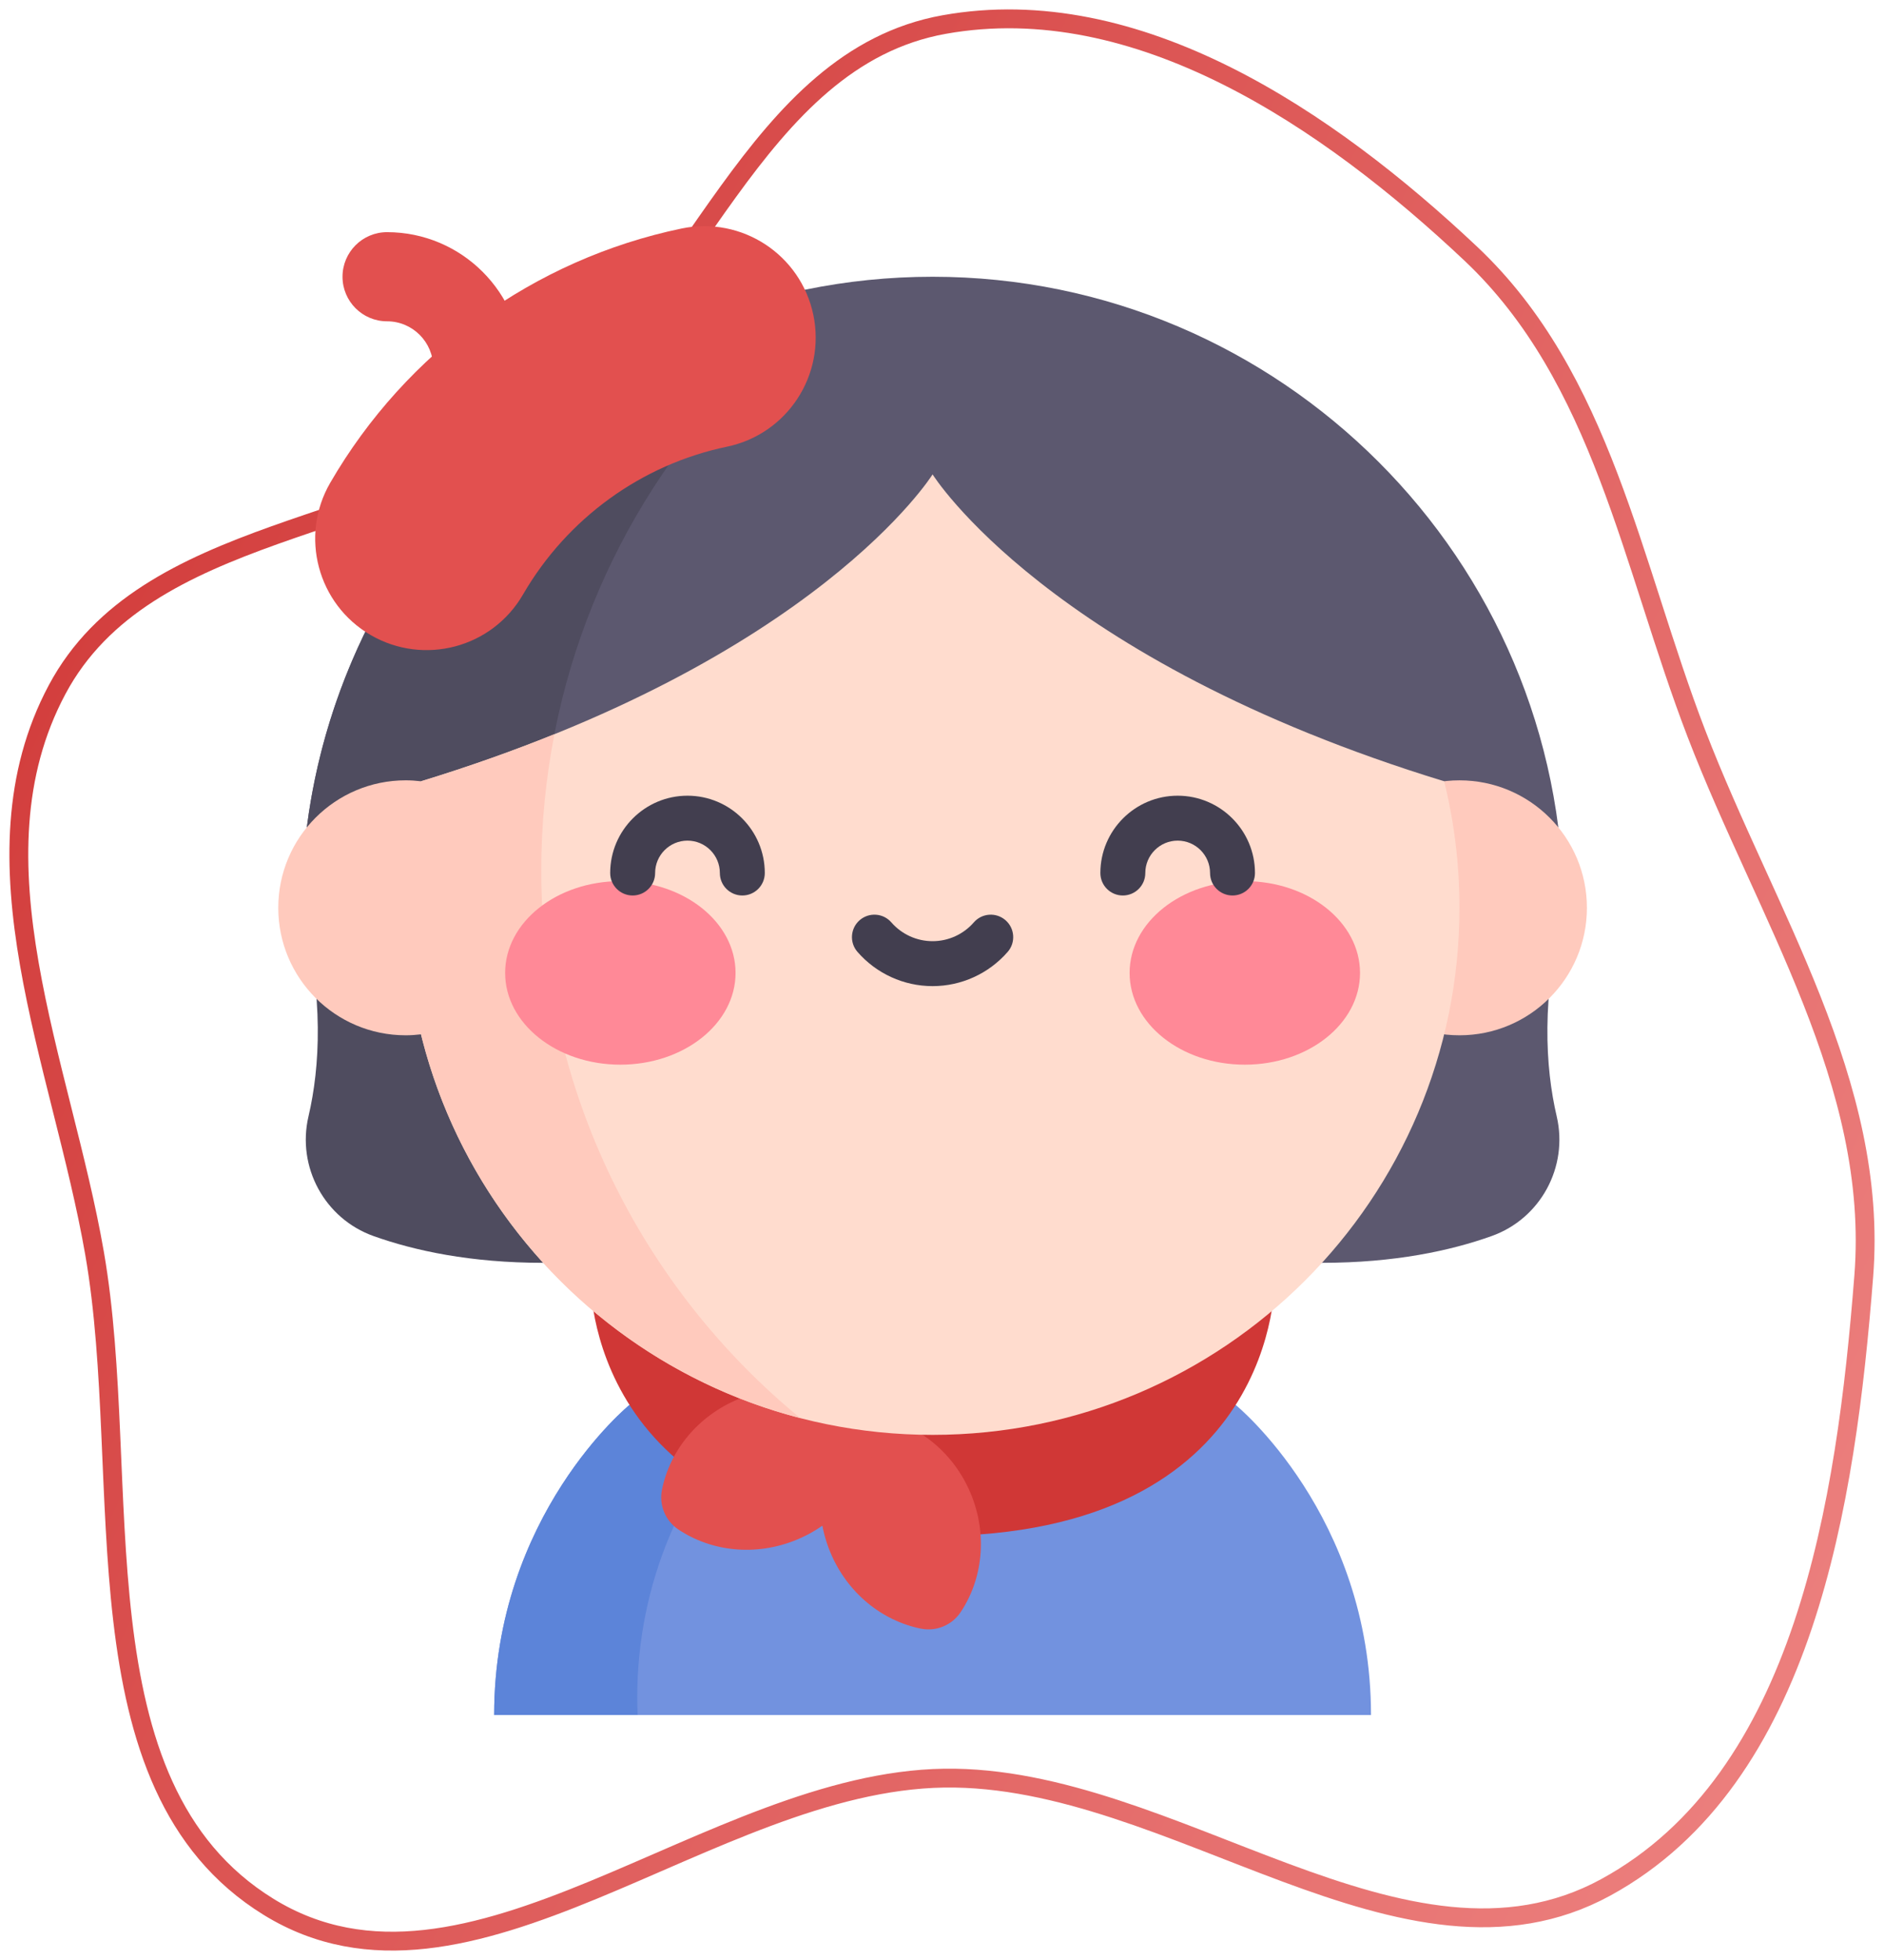 <?xml version="1.0" encoding="UTF-8"?> <svg xmlns="http://www.w3.org/2000/svg" width="100" height="104" viewBox="0 0 100 104" fill="none"> <path fill-rule="evenodd" clip-rule="evenodd" d="M50.117 1.302C60.369 -0.534 70.487 6.319 78.064 13.457C85.064 20.053 86.59 29.945 90.041 38.918C93.737 48.529 99.732 57.449 98.926 67.713C97.985 79.703 95.8 94.378 85.233 100.145C74.561 105.97 62.277 94.174 50.117 94.35C37.643 94.532 24.863 107.728 14.251 101.177C3.812 94.731 7.119 78.585 5.02 66.508C3.267 56.415 -1.795 45.634 3.03 36.594C7.741 27.768 20.602 28.314 28.611 22.311C36.833 16.148 39.999 3.113 50.117 1.302Z" stroke="url(#paint0_linear)"></path> <g clip-path="url(#clip0)"> <path d="M82.628 59.236C83.254 61.923 81.769 64.663 79.17 65.588C76.991 66.365 74.023 67.007 70.17 67.007H58.406V48.17H82.985C81.803 52.948 82.017 56.621 82.628 59.236Z" fill="#5C586F"></path> <path d="M58.406 48.17V67.007H28.831C24.977 67.007 22.009 66.365 19.829 65.588C17.232 64.663 15.746 61.923 16.374 59.236C16.984 56.621 17.199 52.948 16.015 48.17H58.406Z" fill="#4F4C5F"></path> <path d="M26.229 91C26.229 80.398 33.413 74.546 33.413 74.546H65.586C65.586 74.546 72.771 80.398 72.771 91H26.229Z" fill="#7292DF"></path> <path d="M25.359 21.864C24.053 21.864 22.994 20.805 22.994 19.498C22.994 18.148 21.895 17.049 20.545 17.049C19.239 17.049 18.18 15.99 18.18 14.684C18.18 13.378 19.238 12.319 20.545 12.319C24.503 12.319 27.724 15.54 27.724 19.498C27.724 20.805 26.665 21.864 25.359 21.864Z" fill="#E2504F"></path> <path d="M82.985 48.169C82.985 29.706 67.964 14.685 49.5 14.685C31.036 14.685 16.015 29.706 16.015 48.169H82.985Z" fill="#5C586F"></path> <path d="M33.824 90.068C33.824 84.023 36.245 78.544 40.17 74.546H33.413C33.413 74.546 26.229 80.398 26.229 90.999H33.845C33.832 90.691 33.824 90.38 33.824 90.068Z" fill="#5C84D9"></path> <path d="M67.663 67.844C67.663 67.844 67.961 81.509 49.5 81.509C31.04 81.509 31.337 67.844 31.337 67.844H67.663Z" fill="#D03736"></path> <path d="M51.533 79.269C50.448 76.638 47.968 75.038 45.438 75.085C43.611 76.835 42.98 79.718 44.065 82.349C44.967 84.535 46.832 86.009 48.888 86.419C49.693 86.579 50.523 86.237 50.981 85.555C52.151 83.815 52.435 81.455 51.533 79.269Z" fill="#E2504F"></path> <path d="M39.205 74.234C37.019 75.135 35.544 77 35.135 79.056C34.975 79.862 35.317 80.692 35.998 81.15C37.738 82.32 40.099 82.603 42.285 81.701C44.916 80.616 46.516 78.137 46.469 75.607C44.719 73.779 41.836 73.148 39.205 74.234Z" fill="#E2504F"></path> <path d="M38.977 20.39L36.083 17.495C24.28 22.677 16.015 34.475 16.015 48.17H28.783C28.748 47.512 28.73 46.85 28.73 46.184C28.73 36.197 32.625 27.122 38.977 20.39Z" fill="#4F4C5F"></path> <path d="M19.678 33.698C16.853 32.06 15.891 28.442 17.528 25.617C21.556 18.671 28.353 13.753 36.177 12.125C39.375 11.46 42.505 13.512 43.171 16.709C43.836 19.906 41.783 23.037 38.586 23.702C34.049 24.646 30.102 27.506 27.759 31.548C26.113 34.387 22.49 35.328 19.678 33.698Z" fill="#E2504F"></path> <path d="M77.467 54.934C81.202 54.934 84.231 51.905 84.231 48.17C84.231 44.434 81.202 41.406 77.467 41.406C73.731 41.406 70.703 44.434 70.703 48.17C70.703 51.905 73.731 54.934 77.467 54.934Z" fill="#FFCABD"></path> <path d="M77.466 48.17C77.466 63.615 64.945 76.136 49.5 76.136C34.055 76.136 21.534 63.615 21.534 48.17C21.534 45.855 21.815 43.607 22.346 41.456C43.367 35.022 49.5 25.172 49.5 25.172C49.5 25.172 55.633 35.022 76.654 41.456C77.185 43.607 77.466 45.855 77.466 48.17Z" fill="#FFDCCE"></path> <path d="M42.477 75.246C34.084 68.351 28.73 57.893 28.73 46.183C28.73 43.712 28.972 41.296 29.427 38.958C27.28 39.825 24.926 40.666 22.348 41.456C22.08 41.424 21.809 41.405 21.534 41.405C17.798 41.405 14.77 44.434 14.77 48.169C14.77 51.905 17.798 54.934 21.534 54.934C21.809 54.934 22.08 54.915 22.346 54.883C24.798 64.832 32.572 72.684 42.477 75.246Z" fill="#FFCABD"></path> <path d="M32.927 56.493C36.304 56.493 39.042 54.313 39.042 51.624C39.042 48.934 36.304 46.754 32.927 46.754C29.55 46.754 26.812 48.934 26.812 51.624C26.812 54.313 29.55 56.493 32.927 56.493Z" fill="#FF8997"></path> <path d="M66.073 56.493C69.45 56.493 72.188 54.313 72.188 51.624C72.188 48.934 69.45 46.754 66.073 46.754C62.695 46.754 59.958 48.934 59.958 51.624C59.958 54.313 62.695 56.493 66.073 56.493Z" fill="#FF8997"></path> <path d="M39.402 47.516C38.743 47.516 38.209 46.982 38.209 46.324C38.209 45.376 37.439 44.605 36.491 44.605C35.544 44.605 34.773 45.376 34.773 46.324C34.773 46.982 34.239 47.516 33.58 47.516C32.922 47.516 32.388 46.982 32.388 46.324C32.388 44.062 34.229 42.221 36.491 42.221C38.754 42.221 40.594 44.062 40.594 46.324C40.594 46.983 40.06 47.516 39.402 47.516Z" fill="#423E4F"></path> <path d="M65.42 47.516C64.761 47.516 64.228 46.982 64.228 46.324C64.228 45.376 63.457 44.605 62.509 44.605C61.562 44.605 60.791 45.376 60.791 46.324C60.791 46.982 60.257 47.516 59.598 47.516C58.94 47.516 58.406 46.982 58.406 46.324C58.406 44.062 60.247 42.221 62.509 42.221C64.772 42.221 66.612 44.062 66.612 46.324C66.612 46.983 66.078 47.516 65.42 47.516Z" fill="#423E4F"></path> <path d="M49.5 52.325C47.972 52.325 46.519 51.663 45.514 50.509C45.081 50.013 45.133 49.26 45.629 48.827C46.126 48.395 46.879 48.446 47.311 48.943C47.864 49.577 48.661 49.94 49.5 49.94C50.338 49.94 51.136 49.577 51.689 48.943C52.121 48.446 52.874 48.395 53.371 48.827C53.867 49.26 53.919 50.013 53.486 50.509C52.48 51.663 51.028 52.325 49.5 52.325Z" fill="#423E4F"></path> </g> <defs> <linearGradient id="paint0_linear" x1="1" y1="8.917" x2="136.758" y2="76.254" gradientUnits="userSpaceOnUse"> <stop stop-color="#D03736"></stop> <stop offset="1" stop-color="#F3918F"></stop> </linearGradient> <clipPath id="clip0"> <rect width="79" height="79" fill="white" transform="translate(10 12)"></rect> </clipPath> </defs> </svg> 